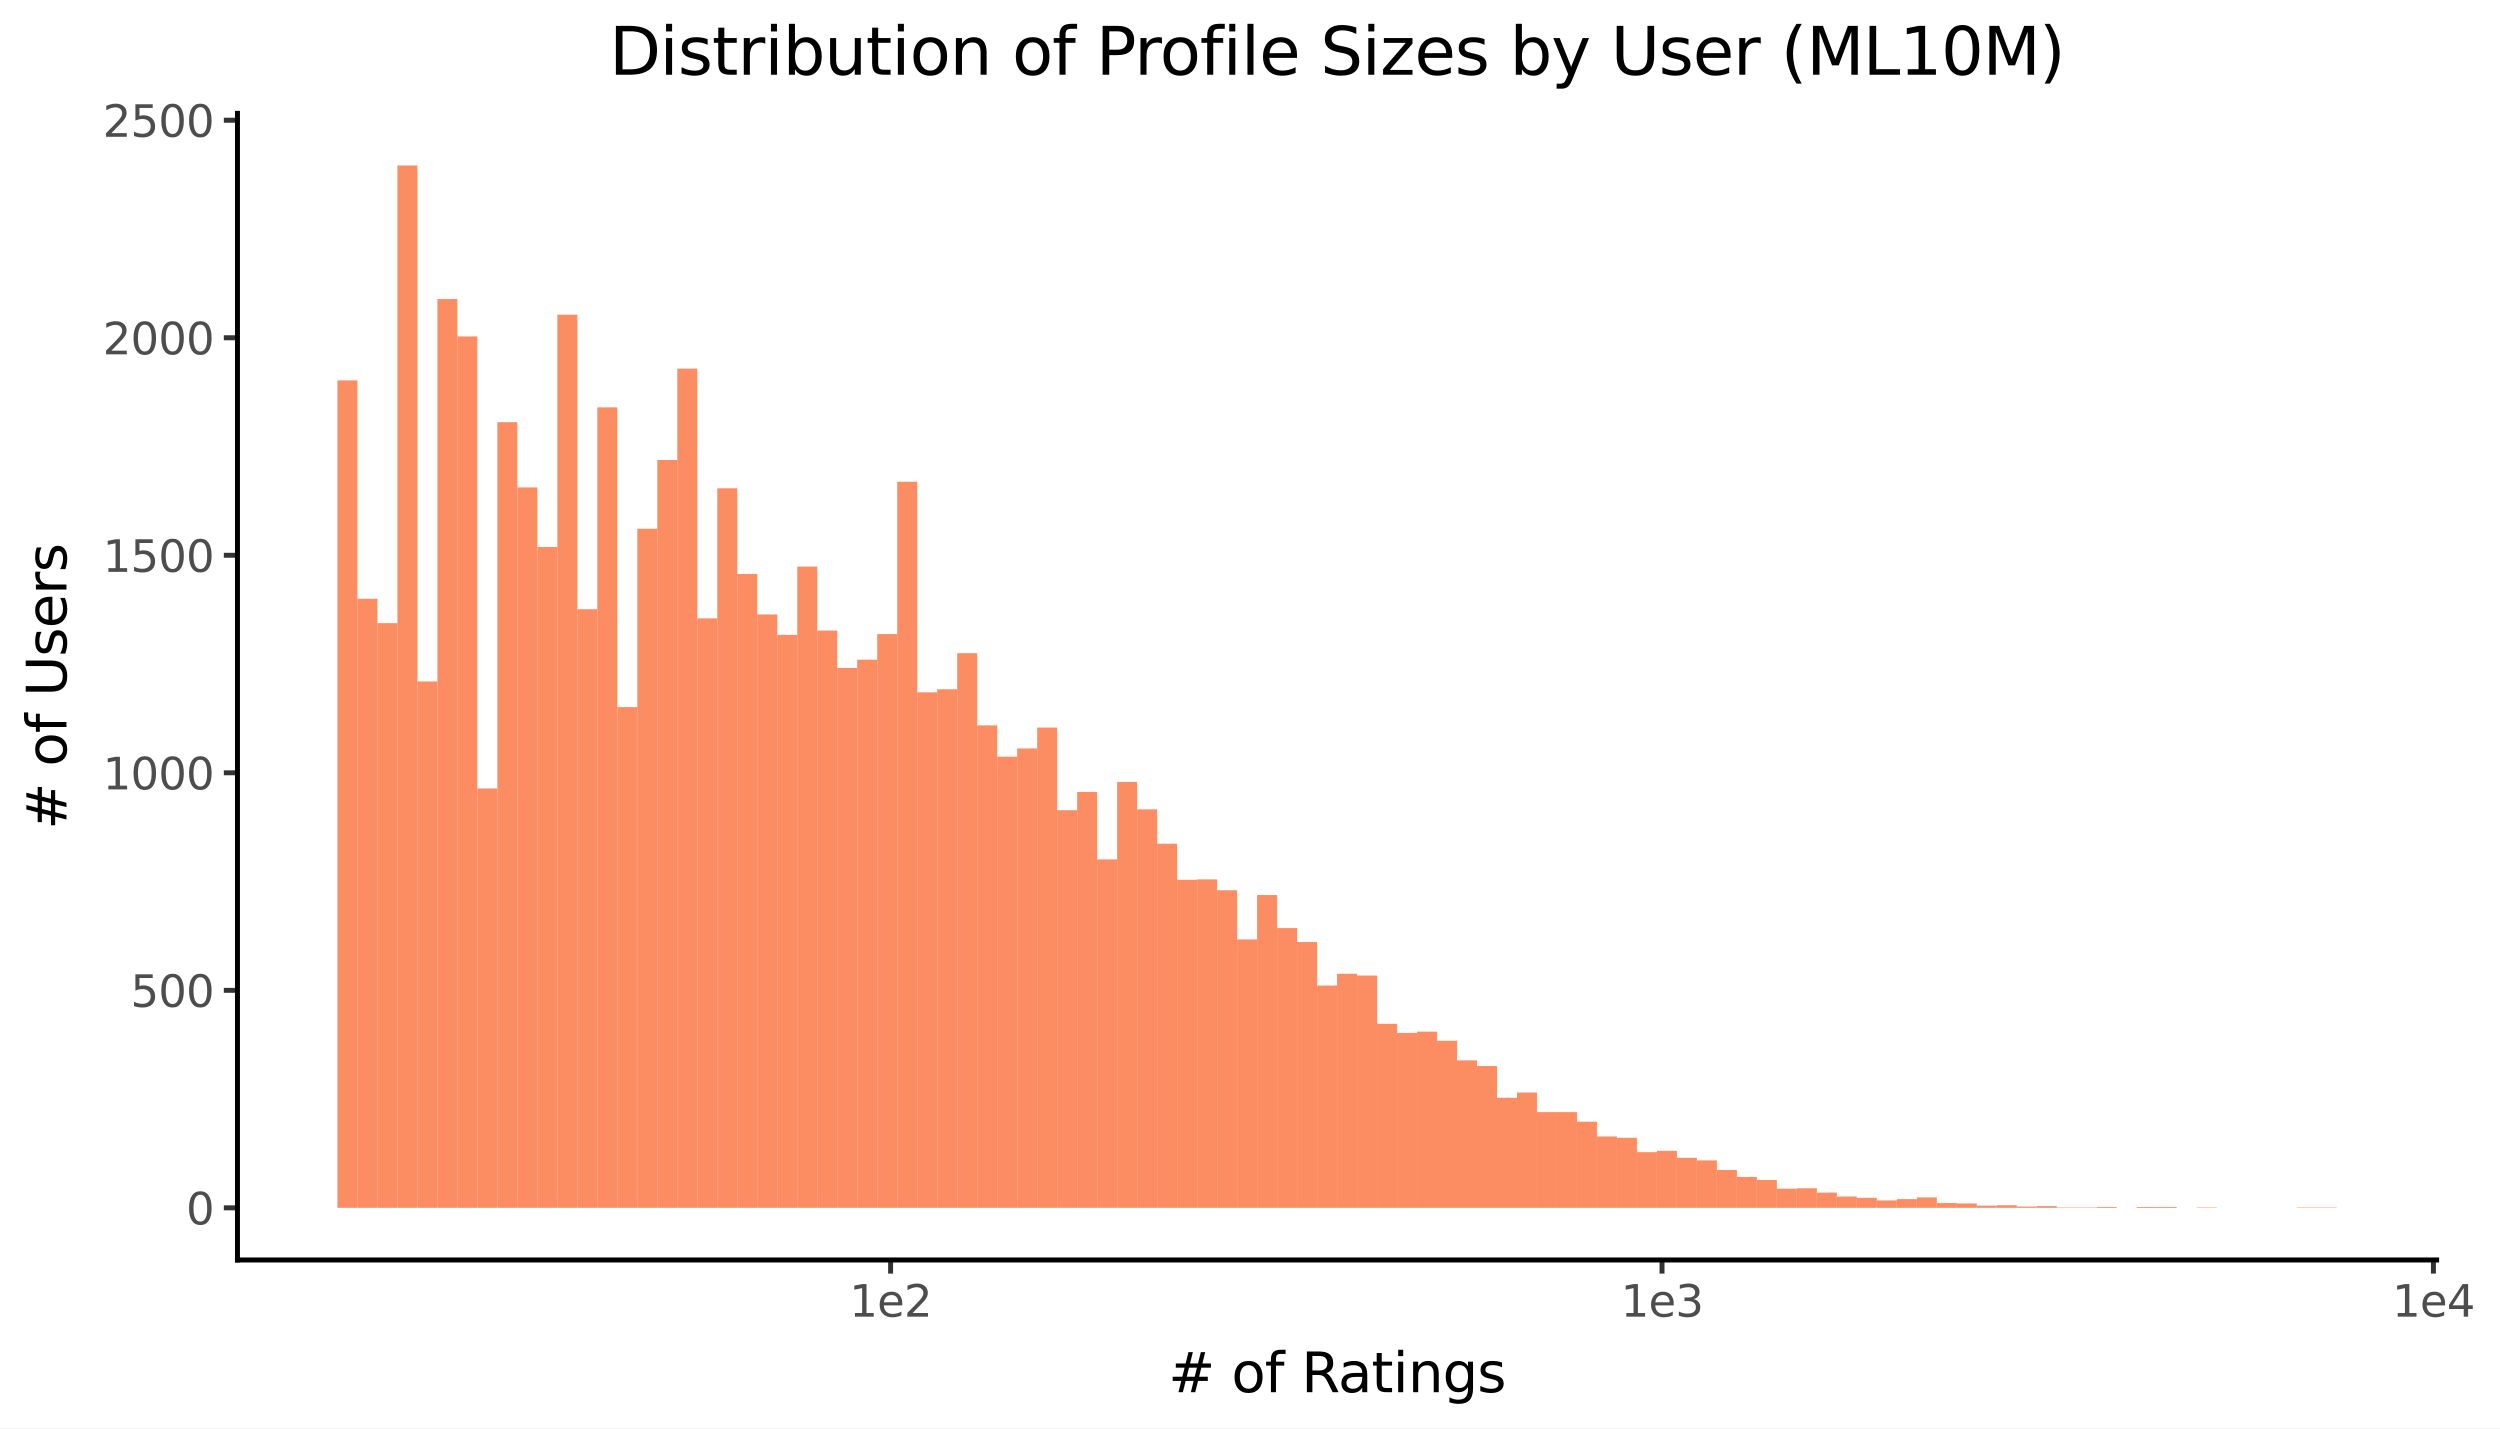 <svg xmlns:xlink="http://www.w3.org/1999/xlink" xmlns="http://www.w3.org/2000/svg" width="504pt" height="288pt" viewBox="0 0 504 288" version="1.1">
 <rect x="0" y="0" width="504" height="288" fill="#808080" stroke="none"/>
 <defs>
  <style type="text/css">*{stroke-linejoin: round; stroke-linecap: butt}</style>
 </defs>
 <g id="figure_1">
  <g id="patch_1">
   <path d="M 0 288  L 504 288  L 504 0  L 0 0  z " style="fill: #ffffff; stroke: #ffffff; stroke-linejoin: miter"/>
  </g>
  <g id="axes_1">
   <g id="patch_2">
    <path d="M 47.872 254.007  L 491.227 254.007  L 491.227 22.855  L 47.872 22.855  z " style="fill: #ffffff"/>
   </g>
   <g id="matplotlib.axis_1">
    <g id="xtick_1">
     <g id="line2d_1">
      <path d="M 179.545 254.007  " style="fill: none; stroke: #333333; stroke-width: 1.5; stroke-linecap: square"/>
      <defs>
       <path id="m9518836117" d="M 0 0  L 0 2.75  " style="stroke: #333333"/>
      </defs>
      <g>
       <use xlink:href="#m9518836117" x="179.545" y="254.007" style="fill: #333333; stroke: #333333"/>
      </g>
     </g>
     <g id="text_1">
      <!-- 1e2 -->
      <g style="fill: #4d4d4d" transform="translate(171.239 265.444) scale(0.088 -0.088)">
       <defs>
        <path id="DejaVuSans-31" d="M 794 531  L 1825 531  L 1825 4091  L 703 3866  L 703 4441  L 1819 4666  L 2450 4666  L 2450 531  L 3481 531  L 3481 0  L 794 0  L 794 531  z " transform="scale(0.016)"/>
        <path id="DejaVuSans-65" d="M 3597 1894  L 3597 1613  L 953 1613  Q 991 1019 1311 708  Q 1631 397 2203 397  Q 2534 397 2845 478  Q 3156 559 3463 722  L 3463 178  Q 3153 47 2828 -22  Q 2503 -91 2169 -91  Q 1331 -91 842 396  Q 353 884 353 1716  Q 353 2575 817 3079  Q 1281 3584 2069 3584  Q 2775 3584 3186 3129  Q 3597 2675 3597 1894  z M 3022 2063  Q 3016 2534 2758 2815  Q 2500 3097 2075 3097  Q 1594 3097 1305 2825  Q 1016 2553 972 2059  L 3022 2063  z " transform="scale(0.016)"/>
        <path id="DejaVuSans-32" d="M 1228 531  L 3431 531  L 3431 0  L 469 0  L 469 531  Q 828 903 1448 1529  Q 2069 2156 2228 2338  Q 2531 2678 2651 2914  Q 2772 3150 2772 3378  Q 2772 3750 2511 3984  Q 2250 4219 1831 4219  Q 1534 4219 1204 4116  Q 875 4013 500 3803  L 500 4441  Q 881 4594 1212 4672  Q 1544 4750 1819 4750  Q 2544 4750 2975 4387  Q 3406 4025 3406 3419  Q 3406 3131 3298 2873  Q 3191 2616 2906 2266  Q 2828 2175 2409 1742  Q 1991 1309 1228 531  z " transform="scale(0.016)"/>
       </defs>
       <use xlink:href="#DejaVuSans-31"/>
       <use xlink:href="#DejaVuSans-65" transform="translate(63.623 0)"/>
       <use xlink:href="#DejaVuSans-32" transform="translate(125.146 0)"/>
      </g>
     </g>
    </g>
    <g id="xtick_2">
     <g id="line2d_2">
      <path d="M 335.061 254.007  " style="fill: none; stroke: #333333; stroke-width: 1.5; stroke-linecap: square"/>
      <g>
       <use xlink:href="#m9518836117" x="335.061" y="254.007" style="fill: #333333; stroke: #333333"/>
      </g>
     </g>
     <g id="text_2">
      <!-- 1e3 -->
      <g style="fill: #4d4d4d" transform="translate(326.754 265.444) scale(0.088 -0.088)">
       <defs>
        <path id="DejaVuSans-33" d="M 2597 2516  Q 3050 2419 3304 2112  Q 3559 1806 3559 1356  Q 3559 666 3084 287  Q 2609 -91 1734 -91  Q 1441 -91 1130 -33  Q 819 25 488 141  L 488 750  Q 750 597 1062 519  Q 1375 441 1716 441  Q 2309 441 2620 675  Q 2931 909 2931 1356  Q 2931 1769 2642 2001  Q 2353 2234 1838 2234  L 1294 2234  L 1294 2753  L 1863 2753  Q 2328 2753 2575 2939  Q 2822 3125 2822 3475  Q 2822 3834 2567 4026  Q 2313 4219 1838 4219  Q 1578 4219 1281 4162  Q 984 4106 628 3988  L 628 4550  Q 988 4650 1302 4700  Q 1616 4750 1894 4750  Q 2613 4750 3031 4423  Q 3450 4097 3450 3541  Q 3450 3153 3228 2886  Q 3006 2619 2597 2516  z " transform="scale(0.016)"/>
       </defs>
       <use xlink:href="#DejaVuSans-31"/>
       <use xlink:href="#DejaVuSans-65" transform="translate(63.623 0)"/>
       <use xlink:href="#DejaVuSans-33" transform="translate(125.146 0)"/>
      </g>
     </g>
    </g>
    <g id="xtick_3">
     <g id="line2d_3">
      <path d="M 490.576 254.007  " style="fill: none; stroke: #333333; stroke-width: 1.5; stroke-linecap: square"/>
      <g>
       <use xlink:href="#m9518836117" x="490.576" y="254.007" style="fill: #333333; stroke: #333333"/>
      </g>
     </g>
     <g id="text_3">
      <!-- 1e4 -->
      <g style="fill: #4d4d4d" transform="translate(482.27 265.444) scale(0.088 -0.088)">
       <defs>
        <path id="DejaVuSans-34" d="M 2419 4116  L 825 1625  L 2419 1625  L 2419 4116  z M 2253 4666  L 3047 4666  L 3047 1625  L 3713 1625  L 3713 1100  L 3047 1100  L 3047 0  L 2419 0  L 2419 1100  L 313 1100  L 313 1709  L 2253 4666  z " transform="scale(0.016)"/>
       </defs>
       <use xlink:href="#DejaVuSans-31"/>
       <use xlink:href="#DejaVuSans-65" transform="translate(63.623 0)"/>
       <use xlink:href="#DejaVuSans-34" transform="translate(125.146 0)"/>
      </g>
     </g>
    </g>
    <g id="xtick_4"/>
    <g id="xtick_5"/>
    <g id="xtick_6"/>
    <g id="xtick_7"/>
    <g id="xtick_8"/>
    <g id="xtick_9"/>
    <g id="xtick_10"/>
    <g id="xtick_11"/>
    <g id="xtick_12"/>
    <g id="xtick_13"/>
    <g id="xtick_14"/>
    <g id="xtick_15"/>
    <g id="xtick_16"/>
    <g id="xtick_17"/>
    <g id="xtick_18"/>
    <g id="xtick_19"/>
    <g id="xtick_20"/>
    <g id="xtick_21"/>
    <g id="xtick_22"/>
    <g id="xtick_23"/>
    <g id="xtick_24"/>
    <g id="xtick_25"/>
    <g id="xtick_26"/>
    <g id="xtick_27"/>
   </g>
   <g id="matplotlib.axis_2">
    <g id="ytick_1">
     <g id="line2d_4">
      <path d="M 47.872 243.5  " style="fill: none; stroke: #333333; stroke-width: 1.5; stroke-linecap: square"/>
      <defs>
       <path id="m8ce03a6288" d="M 0 0  L -2.75 0  " style="stroke: #333333"/>
      </defs>
      <g>
       <use xlink:href="#m8ce03a6288" x="47.872" y="243.5" style="fill: #333333; stroke: #333333"/>
      </g>
     </g>
     <g id="text_4">
      <!-- 0 -->
      <g style="fill: #4d4d4d" transform="translate(37.523 246.844) scale(0.088 -0.088)">
       <defs>
        <path id="DejaVuSans-30" d="M 2034 4250  Q 1547 4250 1301 3770  Q 1056 3291 1056 2328  Q 1056 1369 1301 889  Q 1547 409 2034 409  Q 2525 409 2770 889  Q 3016 1369 3016 2328  Q 3016 3291 2770 3770  Q 2525 4250 2034 4250  z M 2034 4750  Q 2819 4750 3233 4129  Q 3647 3509 3647 2328  Q 3647 1150 3233 529  Q 2819 -91 2034 -91  Q 1250 -91 836 529  Q 422 1150 422 2328  Q 422 3509 836 4129  Q 1250 4750 2034 4750  z " transform="scale(0.016)"/>
       </defs>
       <use xlink:href="#DejaVuSans-30"/>
      </g>
     </g>
    </g>
    <g id="ytick_2">
     <g id="line2d_5">
      <path d="M 47.872 199.648  " style="fill: none; stroke: #333333; stroke-width: 1.5; stroke-linecap: square"/>
      <g>
       <use xlink:href="#m8ce03a6288" x="47.872" y="199.648" style="fill: #333333; stroke: #333333"/>
      </g>
     </g>
     <g id="text_5">
      <!-- 500 -->
      <g style="fill: #4d4d4d" transform="translate(26.325 202.992) scale(0.088 -0.088)">
       <defs>
        <path id="DejaVuSans-35" d="M 691 4666  L 3169 4666  L 3169 4134  L 1269 4134  L 1269 2991  Q 1406 3038 1543 3061  Q 1681 3084 1819 3084  Q 2600 3084 3056 2656  Q 3513 2228 3513 1497  Q 3513 744 3044 326  Q 2575 -91 1722 -91  Q 1428 -91 1123 -41  Q 819 9 494 109  L 494 744  Q 775 591 1075 516  Q 1375 441 1709 441  Q 2250 441 2565 725  Q 2881 1009 2881 1497  Q 2881 1984 2565 2268  Q 2250 2553 1709 2553  Q 1456 2553 1204 2497  Q 953 2441 691 2322  L 691 4666  z " transform="scale(0.016)"/>
       </defs>
       <use xlink:href="#DejaVuSans-35"/>
       <use xlink:href="#DejaVuSans-30" transform="translate(63.623 0)"/>
       <use xlink:href="#DejaVuSans-30" transform="translate(127.246 0)"/>
      </g>
     </g>
    </g>
    <g id="ytick_3">
     <g id="line2d_6">
      <path d="M 47.872 155.797  " style="fill: none; stroke: #333333; stroke-width: 1.5; stroke-linecap: square"/>
      <g>
       <use xlink:href="#m8ce03a6288" x="47.872" y="155.797" style="fill: #333333; stroke: #333333"/>
      </g>
     </g>
     <g id="text_6">
      <!-- 1000 -->
      <g style="fill: #4d4d4d" transform="translate(20.726 159.14) scale(0.088 -0.088)">
       <use xlink:href="#DejaVuSans-31"/>
       <use xlink:href="#DejaVuSans-30" transform="translate(63.623 0)"/>
       <use xlink:href="#DejaVuSans-30" transform="translate(127.246 0)"/>
       <use xlink:href="#DejaVuSans-30" transform="translate(190.869 0)"/>
      </g>
     </g>
    </g>
    <g id="ytick_4">
     <g id="line2d_7">
      <path d="M 47.872 111.945  " style="fill: none; stroke: #333333; stroke-width: 1.5; stroke-linecap: square"/>
      <g>
       <use xlink:href="#m8ce03a6288" x="47.872" y="111.945" style="fill: #333333; stroke: #333333"/>
      </g>
     </g>
     <g id="text_7">
      <!-- 1500 -->
      <g style="fill: #4d4d4d" transform="translate(20.726 115.288) scale(0.088 -0.088)">
       <use xlink:href="#DejaVuSans-31"/>
       <use xlink:href="#DejaVuSans-35" transform="translate(63.623 0)"/>
       <use xlink:href="#DejaVuSans-30" transform="translate(127.246 0)"/>
       <use xlink:href="#DejaVuSans-30" transform="translate(190.869 0)"/>
      </g>
     </g>
    </g>
    <g id="ytick_5">
     <g id="line2d_8">
      <path d="M 47.872 68.093  " style="fill: none; stroke: #333333; stroke-width: 1.5; stroke-linecap: square"/>
      <g>
       <use xlink:href="#m8ce03a6288" x="47.872" y="68.093" style="fill: #333333; stroke: #333333"/>
      </g>
     </g>
     <g id="text_8">
      <!-- 2000 -->
      <g style="fill: #4d4d4d" transform="translate(20.726 71.436) scale(0.088 -0.088)">
       <use xlink:href="#DejaVuSans-32"/>
       <use xlink:href="#DejaVuSans-30" transform="translate(63.623 0)"/>
       <use xlink:href="#DejaVuSans-30" transform="translate(127.246 0)"/>
       <use xlink:href="#DejaVuSans-30" transform="translate(190.869 0)"/>
      </g>
     </g>
    </g>
    <g id="ytick_6">
     <g id="line2d_9">
      <path d="M 47.872 24.241  " style="fill: none; stroke: #333333; stroke-width: 1.5; stroke-linecap: square"/>
      <g>
       <use xlink:href="#m8ce03a6288" x="47.872" y="24.241" style="fill: #333333; stroke: #333333"/>
      </g>
     </g>
     <g id="text_9">
      <!-- 2500 -->
      <g style="fill: #4d4d4d" transform="translate(20.726 27.584) scale(0.088 -0.088)">
       <use xlink:href="#DejaVuSans-32"/>
       <use xlink:href="#DejaVuSans-35" transform="translate(63.623 0)"/>
       <use xlink:href="#DejaVuSans-30" transform="translate(127.246 0)"/>
       <use xlink:href="#DejaVuSans-30" transform="translate(190.869 0)"/>
      </g>
     </g>
    </g>
    <g id="ytick_7"/>
    <g id="ytick_8"/>
    <g id="ytick_9"/>
    <g id="ytick_10"/>
    <g id="ytick_11"/>
   </g>
   <g id="PolyCollection_1">
    <path d="M 68.024 243.5  L 68.024 76.688  L 72.055 76.688  L 72.055 243.5  z " clip-path="url(#pc66af1b52d)" style="fill: #fc8d62"/>
    <path d="M 72.055 243.5  L 72.055 120.715  L 76.085 120.715  L 76.085 243.5  z " clip-path="url(#pc66af1b52d)" style="fill: #fc8d62"/>
    <path d="M 76.085 243.5  L 76.085 125.626  L 80.116 125.626  L 80.116 243.5  z " clip-path="url(#pc66af1b52d)" style="fill: #fc8d62"/>
    <path d="M 80.116 243.5  L 80.116 33.362  L 84.146 33.362  L 84.146 243.5  z " clip-path="url(#pc66af1b52d)" style="fill: #fc8d62"/>
    <path d="M 84.146 243.5  L 84.146 137.379  L 88.177 137.379  L 88.177 243.5  z " clip-path="url(#pc66af1b52d)" style="fill: #fc8d62"/>
    <path d="M 88.177 243.5  L 88.177 60.287  L 92.207 60.287  L 92.207 243.5  z " clip-path="url(#pc66af1b52d)" style="fill: #fc8d62"/>
    <path d="M 92.207 243.5  L 92.207 67.83  L 96.238 67.83  L 96.238 243.5  z " clip-path="url(#pc66af1b52d)" style="fill: #fc8d62"/>
    <path d="M 96.238 243.5  L 96.238 158.954  L 100.268 158.954  L 100.268 243.5  z " clip-path="url(#pc66af1b52d)" style="fill: #fc8d62"/>
    <path d="M 100.268 243.5  L 100.268 85.107  L 104.299 85.107  L 104.299 243.5  z " clip-path="url(#pc66af1b52d)" style="fill: #fc8d62"/>
    <path d="M 104.299 243.5  L 104.299 98.263  L 108.329 98.263  L 108.329 243.5  z " clip-path="url(#pc66af1b52d)" style="fill: #fc8d62"/>
    <path d="M 108.329 243.5  L 108.329 110.278  L 112.36 110.278  L 112.36 243.5  z " clip-path="url(#pc66af1b52d)" style="fill: #fc8d62"/>
    <path d="M 112.36 243.5  L 112.36 63.444  L 116.39 63.444  L 116.39 243.5  z " clip-path="url(#pc66af1b52d)" style="fill: #fc8d62"/>
    <path d="M 116.39 243.5  L 116.39 122.82  L 120.421 122.82  L 120.421 243.5  z " clip-path="url(#pc66af1b52d)" style="fill: #fc8d62"/>
    <path d="M 120.421 243.5  L 120.421 82.125  L 124.451 82.125  L 124.451 243.5  z " clip-path="url(#pc66af1b52d)" style="fill: #fc8d62"/>
    <path d="M 124.451 243.5  L 124.451 142.553  L 128.482 142.553  L 128.482 243.5  z " clip-path="url(#pc66af1b52d)" style="fill: #fc8d62"/>
    <path d="M 128.482 243.5  L 128.482 106.595  L 132.512 106.595  L 132.512 243.5  z " clip-path="url(#pc66af1b52d)" style="fill: #fc8d62"/>
    <path d="M 132.512 243.5  L 132.512 92.738  L 136.543 92.738  L 136.543 243.5  z " clip-path="url(#pc66af1b52d)" style="fill: #fc8d62"/>
    <path d="M 136.543 243.5  L 136.543 74.32  L 140.573 74.32  L 140.573 243.5  z " clip-path="url(#pc66af1b52d)" style="fill: #fc8d62"/>
    <path d="M 140.573 243.5  L 140.573 124.662  L 144.604 124.662  L 144.604 243.5  z " clip-path="url(#pc66af1b52d)" style="fill: #fc8d62"/>
    <path d="M 144.604 243.5  L 144.604 98.438  L 148.634 98.438  L 148.634 243.5  z " clip-path="url(#pc66af1b52d)" style="fill: #fc8d62"/>
    <path d="M 148.634 243.5  L 148.634 115.716  L 152.665 115.716  L 152.665 243.5  z " clip-path="url(#pc66af1b52d)" style="fill: #fc8d62"/>
    <path d="M 152.665 243.5  L 152.665 123.872  L 156.695 123.872  L 156.695 243.5  z " clip-path="url(#pc66af1b52d)" style="fill: #fc8d62"/>
    <path d="M 156.695 243.5  L 156.695 127.994  L 160.726 127.994  L 160.726 243.5  z " clip-path="url(#pc66af1b52d)" style="fill: #fc8d62"/>
    <path d="M 160.726 243.5  L 160.726 114.225  L 164.756 114.225  L 164.756 243.5  z " clip-path="url(#pc66af1b52d)" style="fill: #fc8d62"/>
    <path d="M 164.756 243.5  L 164.756 127.117  L 168.787 127.117  L 168.787 243.5  z " clip-path="url(#pc66af1b52d)" style="fill: #fc8d62"/>
    <path d="M 168.787 243.5  L 168.787 134.66  L 172.817 134.66  L 172.817 243.5  z " clip-path="url(#pc66af1b52d)" style="fill: #fc8d62"/>
    <path d="M 172.817 243.5  L 172.817 132.994  L 176.848 132.994  L 176.848 243.5  z " clip-path="url(#pc66af1b52d)" style="fill: #fc8d62"/>
    <path d="M 176.848 243.5  L 176.848 127.819  L 180.878 127.819  L 180.878 243.5  z " clip-path="url(#pc66af1b52d)" style="fill: #fc8d62"/>
    <path d="M 180.878 243.5  L 180.878 97.123  L 184.909 97.123  L 184.909 243.5  z " clip-path="url(#pc66af1b52d)" style="fill: #fc8d62"/>
    <path d="M 184.909 243.5  L 184.909 139.571  L 188.939 139.571  L 188.939 243.5  z " clip-path="url(#pc66af1b52d)" style="fill: #fc8d62"/>
    <path d="M 188.939 243.5  L 188.939 138.957  L 192.97 138.957  L 192.97 243.5  z " clip-path="url(#pc66af1b52d)" style="fill: #fc8d62"/>
    <path d="M 192.97 243.5  L 192.97 131.678  L 197 131.678  L 197 243.5  z " clip-path="url(#pc66af1b52d)" style="fill: #fc8d62"/>
    <path d="M 197 243.5  L 197 146.237  L 201.031 146.237  L 201.031 243.5  z " clip-path="url(#pc66af1b52d)" style="fill: #fc8d62"/>
    <path d="M 201.031 243.5  L 201.031 152.552  L 205.061 152.552  L 205.061 243.5  z " clip-path="url(#pc66af1b52d)" style="fill: #fc8d62"/>
    <path d="M 205.061 243.5  L 205.061 150.885  L 209.092 150.885  L 209.092 243.5  z " clip-path="url(#pc66af1b52d)" style="fill: #fc8d62"/>
    <path d="M 209.092 243.5  L 209.092 146.675  L 213.122 146.675  L 213.122 243.5  z " clip-path="url(#pc66af1b52d)" style="fill: #fc8d62"/>
    <path d="M 213.122 243.5  L 213.122 163.339  L 217.153 163.339  L 217.153 243.5  z " clip-path="url(#pc66af1b52d)" style="fill: #fc8d62"/>
    <path d="M 217.153 243.5  L 217.153 159.656  L 221.183 159.656  L 221.183 243.5  z " clip-path="url(#pc66af1b52d)" style="fill: #fc8d62"/>
    <path d="M 221.183 243.5  L 221.183 173.25  L 225.214 173.25  L 225.214 243.5  z " clip-path="url(#pc66af1b52d)" style="fill: #fc8d62"/>
    <path d="M 225.214 243.5  L 225.214 157.638  L 229.244 157.638  L 229.244 243.5  z " clip-path="url(#pc66af1b52d)" style="fill: #fc8d62"/>
    <path d="M 229.244 243.5  L 229.244 163.164  L 233.275 163.164  L 233.275 243.5  z " clip-path="url(#pc66af1b52d)" style="fill: #fc8d62"/>
    <path d="M 233.275 243.5  L 233.275 170.092  L 237.306 170.092  L 237.306 243.5  z " clip-path="url(#pc66af1b52d)" style="fill: #fc8d62"/>
    <path d="M 237.306 243.5  L 237.306 177.372  L 241.336 177.372  L 241.336 243.5  z " clip-path="url(#pc66af1b52d)" style="fill: #fc8d62"/>
    <path d="M 241.336 243.5  L 241.336 177.284  L 245.367 177.284  L 245.367 243.5  z " clip-path="url(#pc66af1b52d)" style="fill: #fc8d62"/>
    <path d="M 245.367 243.5  L 245.367 179.477  L 249.397 179.477  L 249.397 243.5  z " clip-path="url(#pc66af1b52d)" style="fill: #fc8d62"/>
    <path d="M 249.397 243.5  L 249.397 189.387  L 253.428 189.387  L 253.428 243.5  z " clip-path="url(#pc66af1b52d)" style="fill: #fc8d62"/>
    <path d="M 253.428 243.5  L 253.428 180.441  L 257.458 180.441  L 257.458 243.5  z " clip-path="url(#pc66af1b52d)" style="fill: #fc8d62"/>
    <path d="M 257.458 243.5  L 257.458 187.107  L 261.489 187.107  L 261.489 243.5  z " clip-path="url(#pc66af1b52d)" style="fill: #fc8d62"/>
    <path d="M 261.489 243.5  L 261.489 189.913  L 265.519 189.913  L 265.519 243.5  z " clip-path="url(#pc66af1b52d)" style="fill: #fc8d62"/>
    <path d="M 265.519 243.5  L 265.519 198.684  L 269.55 198.684  L 269.55 243.5  z " clip-path="url(#pc66af1b52d)" style="fill: #fc8d62"/>
    <path d="M 269.55 243.5  L 269.55 196.316  L 273.58 196.316  L 273.58 243.5  z " clip-path="url(#pc66af1b52d)" style="fill: #fc8d62"/>
    <path d="M 273.58 243.5  L 273.58 196.667  L 277.611 196.667  L 277.611 243.5  z " clip-path="url(#pc66af1b52d)" style="fill: #fc8d62"/>
    <path d="M 277.611 243.5  L 277.611 206.402  L 281.641 206.402  L 281.641 243.5  z " clip-path="url(#pc66af1b52d)" style="fill: #fc8d62"/>
    <path d="M 281.641 243.5  L 281.641 208.243  L 285.672 208.243  L 285.672 243.5  z " clip-path="url(#pc66af1b52d)" style="fill: #fc8d62"/>
    <path d="M 285.672 243.5  L 285.672 207.98  L 289.702 207.98  L 289.702 243.5  z " clip-path="url(#pc66af1b52d)" style="fill: #fc8d62"/>
    <path d="M 289.702 243.5  L 289.702 209.822  L 293.733 209.822  L 293.733 243.5  z " clip-path="url(#pc66af1b52d)" style="fill: #fc8d62"/>
    <path d="M 293.733 243.5  L 293.733 213.769  L 297.763 213.769  L 297.763 243.5  z " clip-path="url(#pc66af1b52d)" style="fill: #fc8d62"/>
    <path d="M 297.763 243.5  L 297.763 214.909  L 301.794 214.909  L 301.794 243.5  z " clip-path="url(#pc66af1b52d)" style="fill: #fc8d62"/>
    <path d="M 301.794 243.5  L 301.794 221.311  L 305.824 221.311  L 305.824 243.5  z " clip-path="url(#pc66af1b52d)" style="fill: #fc8d62"/>
    <path d="M 305.824 243.5  L 305.824 220.259  L 309.855 220.259  L 309.855 243.5  z " clip-path="url(#pc66af1b52d)" style="fill: #fc8d62"/>
    <path d="M 309.855 243.5  L 309.855 224.206  L 313.885 224.206  L 313.885 243.5  z " clip-path="url(#pc66af1b52d)" style="fill: #fc8d62"/>
    <path d="M 313.885 243.5  L 313.885 224.206  L 317.916 224.206  L 317.916 243.5  z " clip-path="url(#pc66af1b52d)" style="fill: #fc8d62"/>
    <path d="M 317.916 243.5  L 317.916 226.135  L 321.946 226.135  L 321.946 243.5  z " clip-path="url(#pc66af1b52d)" style="fill: #fc8d62"/>
    <path d="M 321.946 243.5  L 321.946 229.117  L 325.977 229.117  L 325.977 243.5  z " clip-path="url(#pc66af1b52d)" style="fill: #fc8d62"/>
    <path d="M 325.977 243.5  L 325.977 229.38  L 330.007 229.38  L 330.007 243.5  z " clip-path="url(#pc66af1b52d)" style="fill: #fc8d62"/>
    <path d="M 330.007 243.5  L 330.007 232.274  L 334.038 232.274  L 334.038 243.5  z " clip-path="url(#pc66af1b52d)" style="fill: #fc8d62"/>
    <path d="M 334.038 243.5  L 334.038 232.011  L 338.068 232.011  L 338.068 243.5  z " clip-path="url(#pc66af1b52d)" style="fill: #fc8d62"/>
    <path d="M 338.068 243.5  L 338.068 233.414  L 342.099 233.414  L 342.099 243.5  z " clip-path="url(#pc66af1b52d)" style="fill: #fc8d62"/>
    <path d="M 342.099 243.5  L 342.099 233.941  L 346.129 233.941  L 346.129 243.5  z " clip-path="url(#pc66af1b52d)" style="fill: #fc8d62"/>
    <path d="M 346.129 243.5  L 346.129 235.87  L 350.16 235.87  L 350.16 243.5  z " clip-path="url(#pc66af1b52d)" style="fill: #fc8d62"/>
    <path d="M 350.16 243.5  L 350.16 237.273  L 354.19 237.273  L 354.19 243.5  z " clip-path="url(#pc66af1b52d)" style="fill: #fc8d62"/>
    <path d="M 354.19 243.5  L 354.19 237.887  L 358.221 237.887  L 358.221 243.5  z " clip-path="url(#pc66af1b52d)" style="fill: #fc8d62"/>
    <path d="M 358.221 243.5  L 358.221 239.641  L 362.251 239.641  L 362.251 243.5  z " clip-path="url(#pc66af1b52d)" style="fill: #fc8d62"/>
    <path d="M 362.251 243.5  L 362.251 239.554  L 366.282 239.554  L 366.282 243.5  z " clip-path="url(#pc66af1b52d)" style="fill: #fc8d62"/>
    <path d="M 366.282 243.5  L 366.282 240.431  L 370.312 240.431  L 370.312 243.5  z " clip-path="url(#pc66af1b52d)" style="fill: #fc8d62"/>
    <path d="M 370.312 243.5  L 370.312 241.22  L 374.343 241.22  L 374.343 243.5  z " clip-path="url(#pc66af1b52d)" style="fill: #fc8d62"/>
    <path d="M 374.343 243.5  L 374.343 241.483  L 378.373 241.483  L 378.373 243.5  z " clip-path="url(#pc66af1b52d)" style="fill: #fc8d62"/>
    <path d="M 378.373 243.5  L 378.373 242.009  L 382.404 242.009  L 382.404 243.5  z " clip-path="url(#pc66af1b52d)" style="fill: #fc8d62"/>
    <path d="M 382.404 243.5  L 382.404 241.746  L 386.434 241.746  L 386.434 243.5  z " clip-path="url(#pc66af1b52d)" style="fill: #fc8d62"/>
    <path d="M 386.434 243.5  L 386.434 241.396  L 390.465 241.396  L 390.465 243.5  z " clip-path="url(#pc66af1b52d)" style="fill: #fc8d62"/>
    <path d="M 390.465 243.5  L 390.465 242.536  L 394.495 242.536  L 394.495 243.5  z " clip-path="url(#pc66af1b52d)" style="fill: #fc8d62"/>
    <path d="M 394.495 243.5  L 394.495 242.623  L 398.526 242.623  L 398.526 243.5  z " clip-path="url(#pc66af1b52d)" style="fill: #fc8d62"/>
    <path d="M 398.526 243.5  L 398.526 243.062  L 402.556 243.062  L 402.556 243.5  z " clip-path="url(#pc66af1b52d)" style="fill: #fc8d62"/>
    <path d="M 402.556 243.5  L 402.556 242.974  L 406.587 242.974  L 406.587 243.5  z " clip-path="url(#pc66af1b52d)" style="fill: #fc8d62"/>
    <path d="M 406.587 243.5  L 406.587 243.237  L 410.617 243.237  L 410.617 243.5  z " clip-path="url(#pc66af1b52d)" style="fill: #fc8d62"/>
    <path d="M 410.617 243.5  L 410.617 243.15  L 414.648 243.15  L 414.648 243.5  z " clip-path="url(#pc66af1b52d)" style="fill: #fc8d62"/>
    <path d="M 414.648 243.5  L 414.648 243.413  L 418.678 243.413  L 418.678 243.5  z " clip-path="url(#pc66af1b52d)" style="fill: #fc8d62"/>
    <path d="M 418.678 243.5  L 418.678 243.413  L 422.709 243.413  L 422.709 243.5  z " clip-path="url(#pc66af1b52d)" style="fill: #fc8d62"/>
    <path d="M 422.709 243.5  L 422.709 243.325  L 426.739 243.325  L 426.739 243.5  z " clip-path="url(#pc66af1b52d)" style="fill: #fc8d62"/>
    <path d="M 426.739 243.5  L 426.739 243.5  L 430.77 243.5  L 430.77 243.5  z " clip-path="url(#pc66af1b52d)" style="fill: #fc8d62"/>
    <path d="M 430.77 243.5  L 430.77 243.325  L 434.8 243.325  L 434.8 243.5  z " clip-path="url(#pc66af1b52d)" style="fill: #fc8d62"/>
    <path d="M 434.8 243.5  L 434.8 243.325  L 438.831 243.325  L 438.831 243.5  z " clip-path="url(#pc66af1b52d)" style="fill: #fc8d62"/>
    <path d="M 438.831 243.5  L 438.831 243.5  L 442.861 243.5  L 442.861 243.5  z " clip-path="url(#pc66af1b52d)" style="fill: #fc8d62"/>
    <path d="M 442.861 243.5  L 442.861 243.413  L 446.892 243.413  L 446.892 243.5  z " clip-path="url(#pc66af1b52d)" style="fill: #fc8d62"/>
    <path d="M 446.892 243.5  L 446.892 243.5  L 450.922 243.5  L 450.922 243.5  z " clip-path="url(#pc66af1b52d)" style="fill: #fc8d62"/>
    <path d="M 450.922 243.5  L 450.922 243.5  L 454.953 243.5  L 454.953 243.5  z " clip-path="url(#pc66af1b52d)" style="fill: #fc8d62"/>
    <path d="M 454.953 243.5  L 454.953 243.5  L 458.983 243.5  L 458.983 243.5  z " clip-path="url(#pc66af1b52d)" style="fill: #fc8d62"/>
    <path d="M 458.983 243.5  L 458.983 243.5  L 463.014 243.5  L 463.014 243.5  z " clip-path="url(#pc66af1b52d)" style="fill: #fc8d62"/>
    <path d="M 463.014 243.5  L 463.014 243.413  L 467.044 243.413  L 467.044 243.5  z " clip-path="url(#pc66af1b52d)" style="fill: #fc8d62"/>
    <path d="M 467.044 243.5  L 467.044 243.413  L 471.075 243.413  L 471.075 243.5  z " clip-path="url(#pc66af1b52d)" style="fill: #fc8d62"/>
   </g>
   <g id="patch_3">
    <path d="M 47.872 254.007  L 47.872 22.855  " style="fill: none; stroke: #000000; stroke-linejoin: miter; stroke-linecap: square"/>
   </g>
   <g id="patch_4">
    <path d="M 47.872 254.007  L 491.227 254.007  " style="fill: none; stroke: #000000; stroke-linejoin: miter; stroke-linecap: square"/>
   </g>
  </g>
  <g id="text_10">
   <!-- Distribution of Profile Sizes by User (ML10M) -->
   <g transform="translate(122.84 15.07) scale(0.132 -0.132)">
    <defs>
     <path id="DejaVuSans-44" d="M 1259 4147  L 1259 519  L 2022 519  Q 2988 519 3436 956  Q 3884 1394 3884 2338  Q 3884 3275 3436 3711  Q 2988 4147 2022 4147  L 1259 4147  z M 628 4666  L 1925 4666  Q 3281 4666 3915 4102  Q 4550 3538 4550 2338  Q 4550 1131 3912 565  Q 3275 0 1925 0  L 628 0  L 628 4666  z " transform="scale(0.016)"/>
     <path id="DejaVuSans-69" d="M 603 3500  L 1178 3500  L 1178 0  L 603 0  L 603 3500  z M 603 4863  L 1178 4863  L 1178 4134  L 603 4134  L 603 4863  z " transform="scale(0.016)"/>
     <path id="DejaVuSans-73" d="M 2834 3397  L 2834 2853  Q 2591 2978 2328 3040  Q 2066 3103 1784 3103  Q 1356 3103 1142 2972  Q 928 2841 928 2578  Q 928 2378 1081 2264  Q 1234 2150 1697 2047  L 1894 2003  Q 2506 1872 2764 1633  Q 3022 1394 3022 966  Q 3022 478 2636 193  Q 2250 -91 1575 -91  Q 1294 -91 989 -36  Q 684 19 347 128  L 347 722  Q 666 556 975 473  Q 1284 391 1588 391  Q 1994 391 2212 530  Q 2431 669 2431 922  Q 2431 1156 2273 1281  Q 2116 1406 1581 1522  L 1381 1569  Q 847 1681 609 1914  Q 372 2147 372 2553  Q 372 3047 722 3315  Q 1072 3584 1716 3584  Q 2034 3584 2315 3537  Q 2597 3491 2834 3397  z " transform="scale(0.016)"/>
     <path id="DejaVuSans-74" d="M 1172 4494  L 1172 3500  L 2356 3500  L 2356 3053  L 1172 3053  L 1172 1153  Q 1172 725 1289 603  Q 1406 481 1766 481  L 2356 481  L 2356 0  L 1766 0  Q 1100 0 847 248  Q 594 497 594 1153  L 594 3053  L 172 3053  L 172 3500  L 594 3500  L 594 4494  L 1172 4494  z " transform="scale(0.016)"/>
     <path id="DejaVuSans-72" d="M 2631 2963  Q 2534 3019 2420 3045  Q 2306 3072 2169 3072  Q 1681 3072 1420 2755  Q 1159 2438 1159 1844  L 1159 0  L 581 0  L 581 3500  L 1159 3500  L 1159 2956  Q 1341 3275 1631 3429  Q 1922 3584 2338 3584  Q 2397 3584 2469 3576  Q 2541 3569 2628 3553  L 2631 2963  z " transform="scale(0.016)"/>
     <path id="DejaVuSans-62" d="M 3116 1747  Q 3116 2381 2855 2742  Q 2594 3103 2138 3103  Q 1681 3103 1420 2742  Q 1159 2381 1159 1747  Q 1159 1113 1420 752  Q 1681 391 2138 391  Q 2594 391 2855 752  Q 3116 1113 3116 1747  z M 1159 2969  Q 1341 3281 1617 3432  Q 1894 3584 2278 3584  Q 2916 3584 3314 3078  Q 3713 2572 3713 1747  Q 3713 922 3314 415  Q 2916 -91 2278 -91  Q 1894 -91 1617 61  Q 1341 213 1159 525  L 1159 0  L 581 0  L 581 4863  L 1159 4863  L 1159 2969  z " transform="scale(0.016)"/>
     <path id="DejaVuSans-75" d="M 544 1381  L 544 3500  L 1119 3500  L 1119 1403  Q 1119 906 1312 657  Q 1506 409 1894 409  Q 2359 409 2629 706  Q 2900 1003 2900 1516  L 2900 3500  L 3475 3500  L 3475 0  L 2900 0  L 2900 538  Q 2691 219 2414 64  Q 2138 -91 1772 -91  Q 1169 -91 856 284  Q 544 659 544 1381  z M 1991 3584  L 1991 3584  z " transform="scale(0.016)"/>
     <path id="DejaVuSans-6f" d="M 1959 3097  Q 1497 3097 1228 2736  Q 959 2375 959 1747  Q 959 1119 1226 758  Q 1494 397 1959 397  Q 2419 397 2687 759  Q 2956 1122 2956 1747  Q 2956 2369 2687 2733  Q 2419 3097 1959 3097  z M 1959 3584  Q 2709 3584 3137 3096  Q 3566 2609 3566 1747  Q 3566 888 3137 398  Q 2709 -91 1959 -91  Q 1206 -91 779 398  Q 353 888 353 1747  Q 353 2609 779 3096  Q 1206 3584 1959 3584  z " transform="scale(0.016)"/>
     <path id="DejaVuSans-6e" d="M 3513 2113  L 3513 0  L 2938 0  L 2938 2094  Q 2938 2591 2744 2837  Q 2550 3084 2163 3084  Q 1697 3084 1428 2787  Q 1159 2491 1159 1978  L 1159 0  L 581 0  L 581 3500  L 1159 3500  L 1159 2956  Q 1366 3272 1645 3428  Q 1925 3584 2291 3584  Q 2894 3584 3203 3211  Q 3513 2838 3513 2113  z " transform="scale(0.016)"/>
     <path id="DejaVuSans-20" transform="scale(0.016)"/>
     <path id="DejaVuSans-66" d="M 2375 4863  L 2375 4384  L 1825 4384  Q 1516 4384 1395 4259  Q 1275 4134 1275 3809  L 1275 3500  L 2222 3500  L 2222 3053  L 1275 3053  L 1275 0  L 697 0  L 697 3053  L 147 3053  L 147 3500  L 697 3500  L 697 3744  Q 697 4328 969 4595  Q 1241 4863 1831 4863  L 2375 4863  z " transform="scale(0.016)"/>
     <path id="DejaVuSans-50" d="M 1259 4147  L 1259 2394  L 2053 2394  Q 2494 2394 2734 2622  Q 2975 2850 2975 3272  Q 2975 3691 2734 3919  Q 2494 4147 2053 4147  L 1259 4147  z M 628 4666  L 2053 4666  Q 2838 4666 3239 4311  Q 3641 3956 3641 3272  Q 3641 2581 3239 2228  Q 2838 1875 2053 1875  L 1259 1875  L 1259 0  L 628 0  L 628 4666  z " transform="scale(0.016)"/>
     <path id="DejaVuSans-6c" d="M 603 4863  L 1178 4863  L 1178 0  L 603 0  L 603 4863  z " transform="scale(0.016)"/>
     <path id="DejaVuSans-53" d="M 3425 4513  L 3425 3897  Q 3066 4069 2747 4153  Q 2428 4238 2131 4238  Q 1616 4238 1336 4038  Q 1056 3838 1056 3469  Q 1056 3159 1242 3001  Q 1428 2844 1947 2747  L 2328 2669  Q 3034 2534 3370 2195  Q 3706 1856 3706 1288  Q 3706 609 3251 259  Q 2797 -91 1919 -91  Q 1588 -91 1214 -16  Q 841 59 441 206  L 441 856  Q 825 641 1194 531  Q 1563 422 1919 422  Q 2459 422 2753 634  Q 3047 847 3047 1241  Q 3047 1584 2836 1778  Q 2625 1972 2144 2069  L 1759 2144  Q 1053 2284 737 2584  Q 422 2884 422 3419  Q 422 4038 858 4394  Q 1294 4750 2059 4750  Q 2388 4750 2728 4690  Q 3069 4631 3425 4513  z " transform="scale(0.016)"/>
     <path id="DejaVuSans-7a" d="M 353 3500  L 3084 3500  L 3084 2975  L 922 459  L 3084 459  L 3084 0  L 275 0  L 275 525  L 2438 3041  L 353 3041  L 353 3500  z " transform="scale(0.016)"/>
     <path id="DejaVuSans-79" d="M 2059 -325  Q 1816 -950 1584 -1140  Q 1353 -1331 966 -1331  L 506 -1331  L 506 -850  L 844 -850  Q 1081 -850 1212 -737  Q 1344 -625 1503 -206  L 1606 56  L 191 3500  L 800 3500  L 1894 763  L 2988 3500  L 3597 3500  L 2059 -325  z " transform="scale(0.016)"/>
     <path id="DejaVuSans-55" d="M 556 4666  L 1191 4666  L 1191 1831  Q 1191 1081 1462 751  Q 1734 422 2344 422  Q 2950 422 3222 751  Q 3494 1081 3494 1831  L 3494 4666  L 4128 4666  L 4128 1753  Q 4128 841 3676 375  Q 3225 -91 2344 -91  Q 1459 -91 1007 375  Q 556 841 556 1753  L 556 4666  z " transform="scale(0.016)"/>
     <path id="DejaVuSans-28" d="M 1984 4856  Q 1566 4138 1362 3434  Q 1159 2731 1159 2009  Q 1159 1288 1364 580  Q 1569 -128 1984 -844  L 1484 -844  Q 1016 -109 783 600  Q 550 1309 550 2009  Q 550 2706 781 3412  Q 1013 4119 1484 4856  L 1984 4856  z " transform="scale(0.016)"/>
     <path id="DejaVuSans-4d" d="M 628 4666  L 1569 4666  L 2759 1491  L 3956 4666  L 4897 4666  L 4897 0  L 4281 0  L 4281 4097  L 3078 897  L 2444 897  L 1241 4097  L 1241 0  L 628 0  L 628 4666  z " transform="scale(0.016)"/>
     <path id="DejaVuSans-4c" d="M 628 4666  L 1259 4666  L 1259 531  L 3531 531  L 3531 0  L 628 0  L 628 4666  z " transform="scale(0.016)"/>
     <path id="DejaVuSans-29" d="M 513 4856  L 1013 4856  Q 1481 4119 1714 3412  Q 1947 2706 1947 2009  Q 1947 1309 1714 600  Q 1481 -109 1013 -844  L 513 -844  Q 928 -128 1133 580  Q 1338 1288 1338 2009  Q 1338 2731 1133 3434  Q 928 4138 513 4856  z " transform="scale(0.016)"/>
    </defs>
    <use xlink:href="#DejaVuSans-44"/>
    <use xlink:href="#DejaVuSans-69" transform="translate(77.002 0)"/>
    <use xlink:href="#DejaVuSans-73" transform="translate(104.785 0)"/>
    <use xlink:href="#DejaVuSans-74" transform="translate(156.885 0)"/>
    <use xlink:href="#DejaVuSans-72" transform="translate(196.094 0)"/>
    <use xlink:href="#DejaVuSans-69" transform="translate(237.207 0)"/>
    <use xlink:href="#DejaVuSans-62" transform="translate(264.99 0)"/>
    <use xlink:href="#DejaVuSans-75" transform="translate(328.467 0)"/>
    <use xlink:href="#DejaVuSans-74" transform="translate(391.846 0)"/>
    <use xlink:href="#DejaVuSans-69" transform="translate(431.055 0)"/>
    <use xlink:href="#DejaVuSans-6f" transform="translate(458.838 0)"/>
    <use xlink:href="#DejaVuSans-6e" transform="translate(520.02 0)"/>
    <use xlink:href="#DejaVuSans-20" transform="translate(583.398 0)"/>
    <use xlink:href="#DejaVuSans-6f" transform="translate(615.186 0)"/>
    <use xlink:href="#DejaVuSans-66" transform="translate(676.367 0)"/>
    <use xlink:href="#DejaVuSans-20" transform="translate(711.572 0)"/>
    <use xlink:href="#DejaVuSans-50" transform="translate(743.359 0)"/>
    <use xlink:href="#DejaVuSans-72" transform="translate(801.912 0)"/>
    <use xlink:href="#DejaVuSans-6f" transform="translate(840.775 0)"/>
    <use xlink:href="#DejaVuSans-66" transform="translate(901.957 0)"/>
    <use xlink:href="#DejaVuSans-69" transform="translate(937.162 0)"/>
    <use xlink:href="#DejaVuSans-6c" transform="translate(964.945 0)"/>
    <use xlink:href="#DejaVuSans-65" transform="translate(992.729 0)"/>
    <use xlink:href="#DejaVuSans-20" transform="translate(1054.252 0)"/>
    <use xlink:href="#DejaVuSans-53" transform="translate(1086.039 0)"/>
    <use xlink:href="#DejaVuSans-69" transform="translate(1149.516 0)"/>
    <use xlink:href="#DejaVuSans-7a" transform="translate(1177.299 0)"/>
    <use xlink:href="#DejaVuSans-65" transform="translate(1229.789 0)"/>
    <use xlink:href="#DejaVuSans-73" transform="translate(1291.312 0)"/>
    <use xlink:href="#DejaVuSans-20" transform="translate(1343.412 0)"/>
    <use xlink:href="#DejaVuSans-62" transform="translate(1375.199 0)"/>
    <use xlink:href="#DejaVuSans-79" transform="translate(1438.676 0)"/>
    <use xlink:href="#DejaVuSans-20" transform="translate(1497.855 0)"/>
    <use xlink:href="#DejaVuSans-55" transform="translate(1529.643 0)"/>
    <use xlink:href="#DejaVuSans-73" transform="translate(1602.836 0)"/>
    <use xlink:href="#DejaVuSans-65" transform="translate(1654.936 0)"/>
    <use xlink:href="#DejaVuSans-72" transform="translate(1716.459 0)"/>
    <use xlink:href="#DejaVuSans-20" transform="translate(1757.572 0)"/>
    <use xlink:href="#DejaVuSans-28" transform="translate(1789.359 0)"/>
    <use xlink:href="#DejaVuSans-4d" transform="translate(1828.373 0)"/>
    <use xlink:href="#DejaVuSans-4c" transform="translate(1914.652 0)"/>
    <use xlink:href="#DejaVuSans-31" transform="translate(1970.365 0)"/>
    <use xlink:href="#DejaVuSans-30" transform="translate(2033.988 0)"/>
    <use xlink:href="#DejaVuSans-4d" transform="translate(2097.611 0)"/>
    <use xlink:href="#DejaVuSans-29" transform="translate(2183.891 0)"/>
   </g>
  </g>
  <g id="text_11">
   <!-- # of Ratings -->
   <g transform="translate(235.548 280.672) scale(0.11 -0.11)">
    <defs>
     <path id="DejaVuSans-23" d="M 3272 2816  L 2363 2816  L 2100 1772  L 3016 1772  L 3272 2816  z M 2803 4594  L 2478 3297  L 3391 3297  L 3719 4594  L 4219 4594  L 3897 3297  L 4872 3297  L 4872 2816  L 3775 2816  L 3519 1772  L 4513 1772  L 4513 1294  L 3397 1294  L 3072 0  L 2572 0  L 2894 1294  L 1978 1294  L 1656 0  L 1153 0  L 1478 1294  L 494 1294  L 494 1772  L 1594 1772  L 1856 2816  L 850 2816  L 850 3297  L 1978 3297  L 2297 4594  L 2803 4594  z " transform="scale(0.016)"/>
     <path id="DejaVuSans-52" d="M 2841 2188  Q 3044 2119 3236 1894  Q 3428 1669 3622 1275  L 4263 0  L 3584 0  L 2988 1197  Q 2756 1666 2539 1819  Q 2322 1972 1947 1972  L 1259 1972  L 1259 0  L 628 0  L 628 4666  L 2053 4666  Q 2853 4666 3247 4331  Q 3641 3997 3641 3322  Q 3641 2881 3436 2590  Q 3231 2300 2841 2188  z M 1259 4147  L 1259 2491  L 2053 2491  Q 2509 2491 2742 2702  Q 2975 2913 2975 3322  Q 2975 3731 2742 3939  Q 2509 4147 2053 4147  L 1259 4147  z " transform="scale(0.016)"/>
     <path id="DejaVuSans-61" d="M 2194 1759  Q 1497 1759 1228 1600  Q 959 1441 959 1056  Q 959 750 1161 570  Q 1363 391 1709 391  Q 2188 391 2477 730  Q 2766 1069 2766 1631  L 2766 1759  L 2194 1759  z M 3341 1997  L 3341 0  L 2766 0  L 2766 531  Q 2569 213 2275 61  Q 1981 -91 1556 -91  Q 1019 -91 701 211  Q 384 513 384 1019  Q 384 1609 779 1909  Q 1175 2209 1959 2209  L 2766 2209  L 2766 2266  Q 2766 2663 2505 2880  Q 2244 3097 1772 3097  Q 1472 3097 1187 3025  Q 903 2953 641 2809  L 641 3341  Q 956 3463 1253 3523  Q 1550 3584 1831 3584  Q 2591 3584 2966 3190  Q 3341 2797 3341 1997  z " transform="scale(0.016)"/>
     <path id="DejaVuSans-67" d="M 2906 1791  Q 2906 2416 2648 2759  Q 2391 3103 1925 3103  Q 1463 3103 1205 2759  Q 947 2416 947 1791  Q 947 1169 1205 825  Q 1463 481 1925 481  Q 2391 481 2648 825  Q 2906 1169 2906 1791  z M 3481 434  Q 3481 -459 3084 -895  Q 2688 -1331 1869 -1331  Q 1566 -1331 1297 -1286  Q 1028 -1241 775 -1147  L 775 -588  Q 1028 -725 1275 -790  Q 1522 -856 1778 -856  Q 2344 -856 2625 -561  Q 2906 -266 2906 331  L 2906 616  Q 2728 306 2450 153  Q 2172 0 1784 0  Q 1141 0 747 490  Q 353 981 353 1791  Q 353 2603 747 3093  Q 1141 3584 1784 3584  Q 2172 3584 2450 3431  Q 2728 3278 2906 2969  L 2906 3500  L 3481 3500  L 3481 434  z " transform="scale(0.016)"/>
    </defs>
    <use xlink:href="#DejaVuSans-23"/>
    <use xlink:href="#DejaVuSans-20" transform="translate(83.789 0)"/>
    <use xlink:href="#DejaVuSans-6f" transform="translate(115.576 0)"/>
    <use xlink:href="#DejaVuSans-66" transform="translate(176.758 0)"/>
    <use xlink:href="#DejaVuSans-20" transform="translate(211.963 0)"/>
    <use xlink:href="#DejaVuSans-52" transform="translate(243.75 0)"/>
    <use xlink:href="#DejaVuSans-61" transform="translate(310.982 0)"/>
    <use xlink:href="#DejaVuSans-74" transform="translate(372.262 0)"/>
    <use xlink:href="#DejaVuSans-69" transform="translate(411.471 0)"/>
    <use xlink:href="#DejaVuSans-6e" transform="translate(439.254 0)"/>
    <use xlink:href="#DejaVuSans-67" transform="translate(502.633 0)"/>
    <use xlink:href="#DejaVuSans-73" transform="translate(566.109 0)"/>
   </g>
  </g>
  <g id="text_12">
   <!-- # of Users -->
   <g transform="translate(13.398 167.238) rotate(-90) scale(0.11 -0.11)">
    <use xlink:href="#DejaVuSans-23"/>
    <use xlink:href="#DejaVuSans-20" transform="translate(83.789 0)"/>
    <use xlink:href="#DejaVuSans-6f" transform="translate(115.576 0)"/>
    <use xlink:href="#DejaVuSans-66" transform="translate(176.758 0)"/>
    <use xlink:href="#DejaVuSans-20" transform="translate(211.963 0)"/>
    <use xlink:href="#DejaVuSans-55" transform="translate(243.75 0)"/>
    <use xlink:href="#DejaVuSans-73" transform="translate(316.943 0)"/>
    <use xlink:href="#DejaVuSans-65" transform="translate(369.043 0)"/>
    <use xlink:href="#DejaVuSans-72" transform="translate(430.566 0)"/>
    <use xlink:href="#DejaVuSans-73" transform="translate(471.68 0)"/>
   </g>
  </g>
 </g>
 <defs>
  <clipPath id="pc66af1b52d">
   <rect x="47.872" y="22.855" width="443.355" height="231.152"/>
  </clipPath>
 </defs>
</svg>